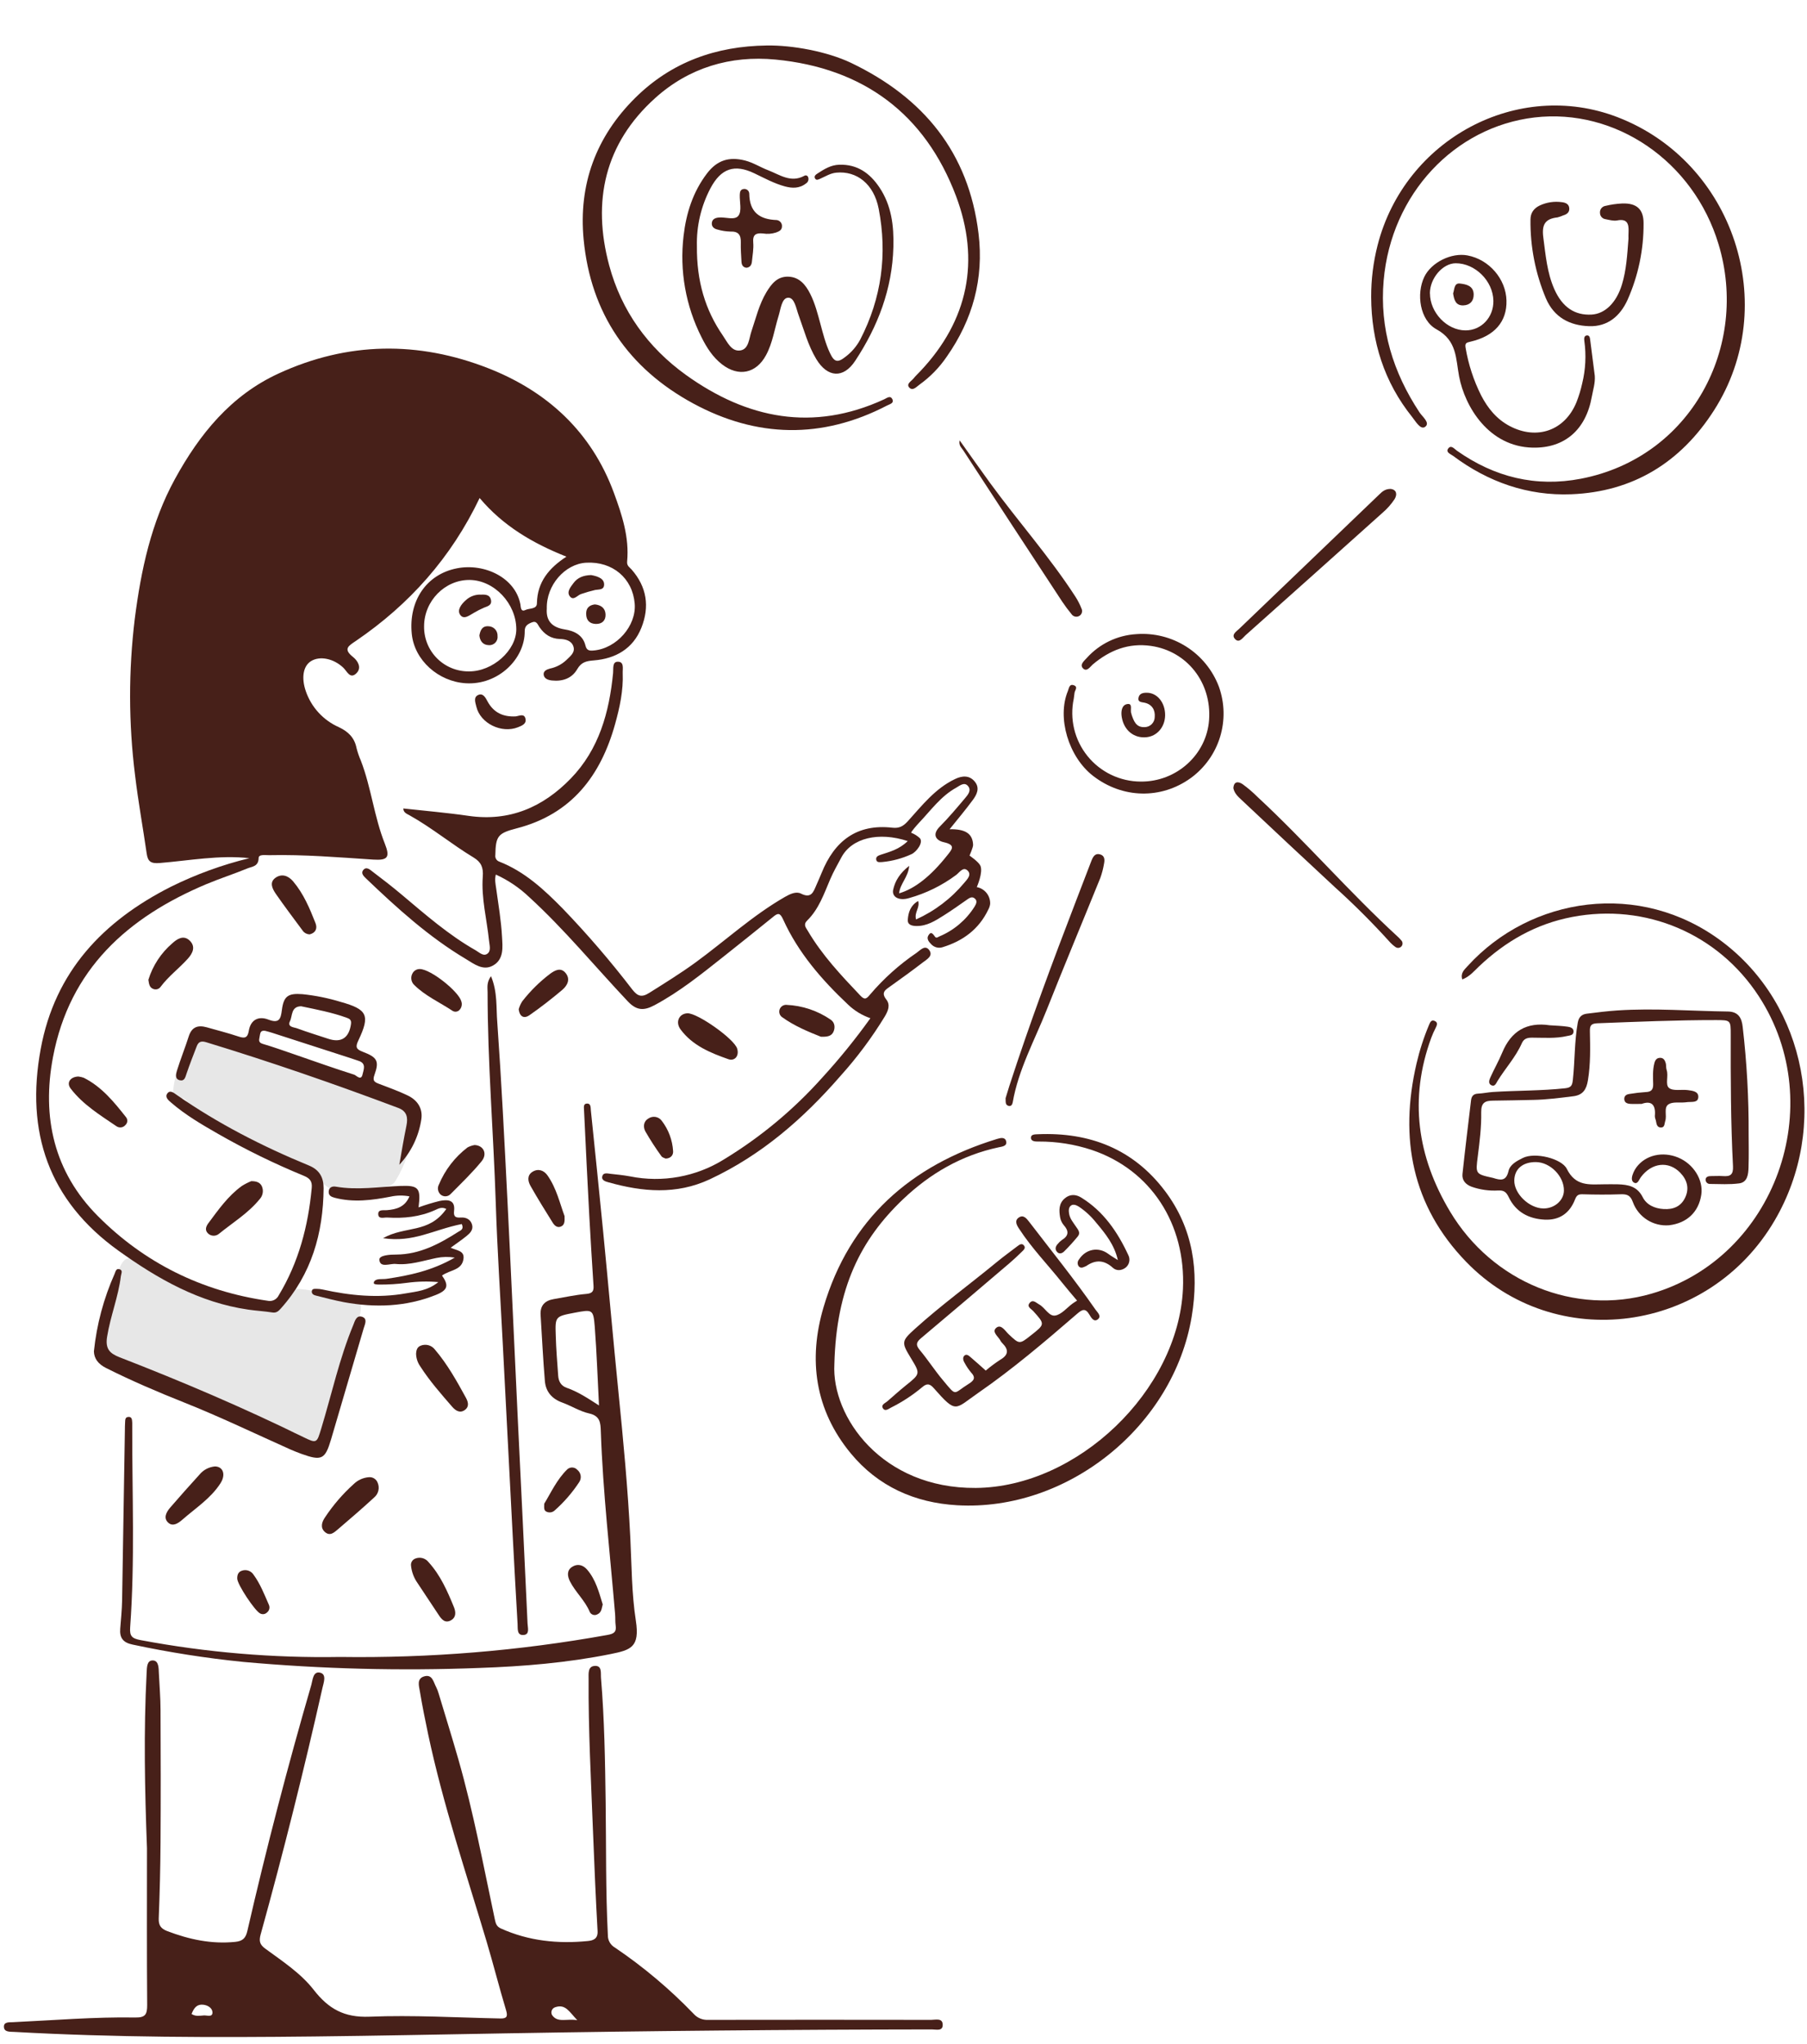 <svg width="229" height="259" viewBox="0 0 229 259" fill="none" xmlns="http://www.w3.org/2000/svg">
<path d="M13.271 168.919C12.813 170.848 13.938 171.945 15.771 172.747C22.736 175.791 29.82 178.541 36.871 181.386C37.485 181.625 38.004 181.754 38.305 182.559C38.686 183.582 39.623 183.392 40.081 182.559C41.482 180.037 42.846 177.493 42.874 174.464C42.895 172.891 43.795 171.527 44.339 170.087C44.883 168.646 45.651 167.371 45.718 165.832C45.749 165.137 45.749 164.732 44.643 164.701C42.769 164.646 40.957 163.795 39.086 163.491C37.623 163.254 36.37 163.214 35.285 164.477C34.582 165.294 33.528 165.174 32.521 165.005C28.656 164.363 25.08 162.855 21.501 161.371C20.887 161.113 20.272 160.818 19.658 160.545C15.726 158.809 15.704 158.803 14.352 162.944C13.747 164.815 13.234 166.71 13.271 168.919Z" fill="#E7E7E7"/>
<path d="M44.597 151.253C46.278 151.253 47.848 150.697 49.433 150.248C49.719 150.135 49.958 149.928 50.112 149.662C51.508 147.407 52.268 144.817 52.312 142.166C52.339 140.98 51.749 140.117 50.665 139.791C42.634 137.395 35.092 133.604 26.945 131.545C24.709 130.98 24.269 131.195 23.415 133.337C22.841 134.774 22.186 136.197 21.999 137.751C21.91 138.498 21.692 139.435 23.071 139.192C23.253 139.158 23.532 139.404 23.686 139.585C25.701 141.785 28.383 142.937 30.982 144.193C34.509 145.917 38.152 147.419 41.12 150.122C42.075 150.998 43.313 151.281 44.597 151.253Z" fill="#E7E7E7"/>
<path d="M60.783 63.117C63.732 66.625 67.48 68.84 71.781 70.548C69.584 71.98 68.094 73.746 68.045 76.447C68.045 77.236 67.09 77.061 66.586 77.307C65.971 77.614 66.002 76.883 65.95 76.597C65.314 73.218 61.412 71.341 57.904 72.026C54.033 72.782 51.76 76.164 52.184 80.342C52.522 83.691 55.563 86.373 59.01 86.591C63.136 86.855 66.531 83.494 66.497 79.989C66.497 79.319 66.862 79.104 67.363 78.892C68.017 78.616 68.119 79.135 68.383 79.507C68.997 80.385 69.811 80.951 70.954 80.981C71.633 80.997 72.377 81.169 72.644 81.863C72.966 82.699 72.239 83.178 71.741 83.682C71.17 84.21 70.466 84.572 69.704 84.729C69.298 84.837 68.835 85.037 68.899 85.519C68.964 86.001 69.443 86.192 69.947 86.241C71.305 86.382 72.472 85.977 73.154 84.806C73.67 83.912 74.297 83.774 75.249 83.697C78.014 83.479 80.229 82.213 81.286 79.547C82.343 76.88 81.977 74.382 80.038 72.174C79.79 71.891 79.424 71.722 79.476 71.169C79.765 68.097 78.825 65.246 77.796 62.453C74.96 54.752 69.372 49.609 61.901 46.678C53.026 43.197 44.067 43.299 35.303 47.336C29.244 50.122 25.278 55.034 22.169 60.709C19.152 66.217 17.868 72.257 17.079 78.431C16.279 85.012 16.291 91.666 17.116 98.243C17.509 101.567 18.114 104.864 18.59 108.179C18.738 109.202 19.125 109.463 20.243 109.374C24.016 109.066 27.773 108.338 31.61 108.759C28.174 109.594 24.841 110.807 21.672 112.375C13.07 116.725 6.965 123.127 5.159 132.937C3.218 143.465 6.142 152.143 15.014 158.506C20 162.082 25.26 165.077 31.462 165.974C32.479 166.122 33.515 166.177 34.535 166.337C35.041 166.413 35.309 166.146 35.585 165.836C39.474 161.498 40.964 156.291 41.011 150.592C41.011 149.293 40.544 148.288 39.167 147.717C33.281 145.296 27.635 142.408 22.397 138.764C22.037 138.519 21.549 138.073 21.186 138.605C20.879 139.075 21.358 139.453 21.705 139.754C23.518 141.317 25.573 142.519 27.635 143.698C31.127 145.697 34.745 147.468 38.467 148.998C39.25 149.32 39.588 149.683 39.505 150.564C39.054 155.394 37.849 159.983 35.318 164.171C35.195 164.427 34.989 164.633 34.733 164.756C34.477 164.88 34.188 164.913 33.911 164.85C25.558 163.639 18.32 160.063 12.406 154.122C6.846 148.543 5.27 141.588 6.717 133.963C8.827 122.823 16.179 116.246 26.157 112.049C27.862 111.334 29.631 110.768 31.343 110.062C31.926 109.819 32.753 109.841 32.777 108.75C32.777 108.228 33.634 108.394 34.123 108.381C38.525 108.283 42.909 108.652 47.296 108.94C49.167 109.063 49.447 108.633 48.768 106.916C47.41 103.512 47.05 99.819 45.732 96.403C45.505 95.885 45.321 95.349 45.182 94.8C44.921 93.491 44.147 92.729 42.949 92.161C41.975 91.731 41.1 91.105 40.379 90.322C39.657 89.538 39.106 88.614 38.759 87.608C38.169 85.9 38.418 84.407 39.41 83.792C40.534 83.089 42.288 83.457 43.514 84.628C43.987 85.079 44.374 86.136 45.192 85.301C45.861 84.612 45.342 83.743 44.746 83.27C43.428 82.225 44.187 81.848 45.136 81.203C51.877 76.6 57.164 70.693 60.783 63.117ZM53.744 79.375C53.744 76.164 56.392 73.47 59.517 73.501C62.641 73.531 65.412 76.493 65.431 79.728C65.446 82.425 62.435 85.113 59.422 85.089C58.671 85.096 57.927 84.953 57.232 84.667C56.538 84.382 55.907 83.961 55.378 83.428C54.849 82.896 54.432 82.263 54.151 81.567C53.871 80.871 53.733 80.125 53.744 79.375ZM69.295 77.129C69.219 74.177 71.587 71.464 74.291 71.313C77.63 71.132 80.171 73.276 80.435 76.505C80.668 79.313 78.137 82.192 75.228 82.441C74.73 82.484 74.352 82.465 74.198 81.826C73.876 80.474 72.77 79.955 71.559 79.768C69.944 79.513 69.182 78.671 69.295 77.129Z" fill="#472019"/>
<path d="M18.627 234.24C18.627 240.87 18.599 247.5 18.651 254.126C18.651 255.303 18.412 255.708 17.143 255.687C11.967 255.601 6.806 256.04 1.638 256.28C1.137 256.301 0.431 256.221 0.502 256.937C0.566 257.552 1.27 257.484 1.78 257.512C14.455 258.218 27.137 258.237 39.821 258.092C47.846 258.003 55.867 257.837 63.888 257.699C81.96 257.386 100.036 257.219 118.114 257.198C118.636 257.198 119.466 257.453 119.469 256.63C119.469 255.708 118.584 255.985 118.022 255.985C108.601 255.97 99.172 255.97 89.737 255.985C89.391 256.004 89.046 255.944 88.726 255.81C88.407 255.676 88.122 255.471 87.894 255.211C84.877 252.077 81.54 249.268 77.937 246.83C77.656 246.672 77.422 246.439 77.263 246.158C77.104 245.877 77.025 245.558 77.034 245.235C76.748 239.647 76.828 234.053 76.754 228.462C76.684 223.184 76.601 217.906 76.164 212.64C76.115 212.026 76.327 211.043 75.332 211.132C74.472 211.209 74.598 212.13 74.594 212.785C74.552 219.206 74.902 225.617 75.147 232.028C75.317 236.268 75.492 240.508 75.731 244.744C75.783 245.73 75.157 245.93 74.502 245.994C70.702 246.372 67.003 245.994 63.474 244.403C62.905 244.148 62.813 243.733 62.699 243.199C61.262 236.44 59.996 229.635 58.091 222.978C57.299 220.213 56.438 217.448 55.606 214.683C55.525 214.385 55.415 214.094 55.277 213.817C54.927 213.175 54.798 212.137 53.741 212.459C52.789 212.748 53.096 213.67 53.207 214.336C53.514 216.18 53.876 217.992 54.263 219.811C56.159 228.72 59.056 237.322 61.652 246.013C62.521 248.922 63.261 251.868 64.137 254.774C64.377 255.573 64.208 255.825 63.424 255.81C57.895 255.699 52.343 255.361 46.82 255.585C43.628 255.711 41.634 254.596 39.754 252.178C38.113 250.071 35.788 248.553 33.61 246.956C32.903 246.434 32.805 245.988 33.032 245.159C35.899 234.802 38.512 224.381 40.869 213.897C41.013 213.258 41.425 212.204 40.583 211.989C39.662 211.759 39.634 212.911 39.456 213.525C36.457 223.847 33.754 234.247 31.346 244.722C31.143 245.604 30.78 246.007 29.809 246.102C26.799 246.409 23.972 245.795 21.18 244.732C20.396 244.424 20.083 244.004 20.117 243.128C20.243 239.921 20.326 236.713 20.344 233.506C20.381 227.912 20.372 222.315 20.344 216.72C20.344 215.184 20.209 213.624 20.135 212.075C20.102 211.405 20.135 210.447 19.361 210.435C18.587 210.422 18.621 211.356 18.581 212.041C18.197 219.427 18.347 226.837 18.627 234.24ZM73.16 256.028C71.771 255.797 70.665 256.406 69.959 255.37C69.909 255.278 69.881 255.176 69.877 255.072C69.873 254.967 69.892 254.863 69.934 254.768C69.976 254.672 70.038 254.587 70.118 254.519C70.197 254.451 70.291 254.402 70.392 254.375C71.679 253.954 72.149 254.974 73.16 256.028ZM24.277 255.244C24.584 254.443 24.977 253.973 25.77 254.068C26.384 254.138 26.943 254.526 26.925 255.078C26.906 255.693 26.206 255.386 25.813 255.426C25.33 255.456 24.811 255.588 24.277 255.244Z" fill="#472019"/>
<path d="M115.035 106.593C113.975 107.637 112.774 107.95 111.609 108.328C111.302 108.43 110.977 108.571 111.041 108.943C111.115 109.364 111.527 109.25 111.803 109.25C113.091 109.13 114.349 108.792 115.523 108.248C116.116 107.984 117.059 106.783 116.571 106.224C116.25 105.927 115.876 105.693 115.468 105.536C115.468 105.407 116.15 104.614 116.466 104.279C117.96 102.709 119.231 100.9 121.185 99.825C121.631 99.573 122.227 99.041 122.7 99.647C123.127 100.19 122.651 100.743 122.294 101.164C121.256 102.393 120.227 103.622 119.096 104.762C118.061 105.803 118.663 106.525 119.597 106.734C121.21 107.093 120.62 107.677 120.012 108.442C117.981 111.004 115.953 112.632 113.944 113.216C114.061 111.987 115.109 111.167 115.222 109.732C114.061 110.639 113.44 111.615 113.192 112.752C112.989 113.674 113.926 114.208 115.219 113.815C117.363 113.214 119.378 112.224 121.164 110.894C121.585 110.586 122.036 109.824 122.583 110.294C123.197 110.832 122.583 111.428 122.199 111.886C120.541 113.875 118.453 115.461 116.092 116.525C115.834 115.625 116.608 115.053 116.359 114.187C115.379 114.749 115.109 115.643 115.044 116.565C115.001 117.225 115.588 117.351 116.147 117.357C117.462 117.376 118.516 116.7 119.563 116.042C120.611 115.385 121.535 114.721 122.509 114.042C122.816 113.827 123.148 113.582 123.489 113.837C123.926 114.159 123.71 114.568 123.489 114.93C122.428 116.6 120.883 117.905 119.059 118.672C118.878 118.752 118.666 118.942 118.506 118.73C118.239 118.377 117.987 117.947 117.634 118.583C117.403 118.998 117.729 119.385 118.018 119.674C118.197 119.864 118.427 120 118.68 120.066C118.933 120.132 119.2 120.125 119.449 120.045C122.036 119.253 124.058 117.769 125.247 115.274C125.372 115.05 125.452 114.804 125.483 114.549C125.501 114.051 125.339 113.563 125.028 113.174C124.717 112.785 124.277 112.519 123.787 112.427C123.787 112.427 124.62 110.553 124.242 109.711C124.021 109.219 122.869 108.433 122.869 108.433C122.869 108.433 123.33 107.382 123.32 107.078C123.268 105.628 122.313 105.053 120.343 105.093C121.354 103.828 122.365 102.636 123.296 101.37C123.79 100.7 124.193 99.889 123.56 99.091C122.866 98.215 121.929 98.301 121.032 98.731C118.522 99.923 116.85 102.083 115.053 104.07C114.467 104.719 113.957 104.992 113.109 104.9C108.571 104.378 105.751 106.583 104.12 110.635C103.908 111.161 103.671 111.677 103.447 112.199C103.078 113.05 102.811 113.91 101.508 113.25C100.894 112.943 100.154 113.281 99.478 113.668C95.373 116.024 91.905 119.237 88.111 122.002C86.228 123.369 84.252 124.589 82.274 125.836C81.297 126.451 80.799 126.251 80.124 125.4C77.383 121.824 74.445 118.404 71.322 115.158C68.963 112.755 66.499 110.463 63.285 109.201C63.114 109.145 62.968 109.029 62.874 108.874C62.781 108.72 62.746 108.537 62.775 108.359C62.818 105.947 63.11 105.594 65.479 104.98C72.431 103.189 76.139 98.313 77.964 91.718C78.541 89.635 79.005 87.506 78.916 85.312C78.892 84.744 79.14 83.831 78.256 83.865C77.583 83.89 77.749 84.747 77.697 85.291C77.211 90.27 75.918 94.965 72.339 98.66C68.821 102.292 64.576 104.15 59.381 103.398C56.643 102.998 53.879 102.768 51.114 102.461C51.114 102.98 51.547 103.13 51.888 103.321C54.736 104.906 57.249 107.007 60.026 108.682C60.969 109.256 61.27 109.932 61.184 111.081C60.975 113.827 61.7 116.515 61.977 119.237C62.035 119.803 62.253 120.488 61.786 120.853C61.27 121.262 60.739 120.697 60.284 120.439C56.843 118.488 53.888 115.886 50.877 113.357C49.691 112.362 48.465 111.407 47.227 110.476C46.892 110.221 46.429 109.76 46.02 110.282C45.713 110.682 46.094 111.05 46.398 111.342C50.33 115.099 54.352 118.755 59.052 121.548C60.072 122.162 61.224 123.084 62.49 122.359C63.891 121.569 63.691 120.008 63.62 118.718C63.51 116.663 63.159 114.617 62.877 112.574C62.8 112.018 62.668 111.48 62.837 110.838C64.397 111.546 65.828 112.512 67.067 113.695C71.546 117.793 75.395 122.494 79.558 126.905C80.722 128.134 81.65 128.076 82.938 127.397C86.105 125.707 88.879 123.462 91.671 121.253C93.776 119.578 95.88 117.904 97.966 116.208C98.581 115.698 98.845 115.643 99.25 116.534C101.161 120.746 104.141 124.18 107.477 127.32C108.284 128.092 109.248 128.68 110.304 129.044C108.429 131.666 106.397 134.173 104.221 136.552C100.598 140.612 96.393 144.113 91.742 146.939C88.198 149.144 83.945 149.913 79.853 149.089C79.045 148.942 78.222 148.852 77.395 148.766C77.005 148.727 76.474 148.551 76.329 149.074C76.185 149.596 76.772 149.746 77.116 149.842C81.417 151.046 85.684 151.445 89.945 149.461C96.51 146.389 101.797 141.78 106.494 136.38C108.608 134.035 110.498 131.499 112.141 128.804C112.556 128.094 112.863 127.354 112.307 126.653C111.616 125.763 112.23 125.425 112.835 124.998C114.224 124.005 115.6 123.016 116.958 121.968C117.443 121.591 118.31 121.151 117.751 120.399C117.228 119.698 116.608 120.442 116.162 120.752C113.975 122.236 111.997 124.008 110.282 126.021C109.812 126.586 109.597 126.776 109.029 126.174C106.602 123.618 104.193 121.059 102.39 117.999C102.132 117.557 101.754 117.191 102.301 116.654C103.779 115.201 104.424 113.274 105.213 111.431C105.613 110.488 106.135 109.588 106.617 108.682C107.941 106.175 111.382 105.391 115.035 106.593Z" fill="#472019"/>
<path d="M97.159 5.766C90.762 5.847 85.098 7.853 80.512 12.393C75.531 17.323 73.297 23.367 73.965 30.354C74.861 39.736 79.662 46.692 87.84 51.127C95.884 55.488 104.171 55.68 112.41 51.397C112.762 51.213 113.374 51.101 113.058 50.537C112.805 50.1 112.385 50.451 112.046 50.608C103.033 54.759 94.69 53.09 86.922 47.512C82.116 44.051 78.749 39.394 77.203 33.637C75.013 25.486 76.636 18.194 83.021 12.436C87.294 8.581 92.568 7 98.28 7.549C109.41 8.622 117.229 14.44 121.158 24.854C124.229 32.999 122.731 40.583 116.632 47.044C116.339 47.352 116.025 47.646 115.76 47.977C115.494 48.309 114.824 48.648 115.221 49.103C115.666 49.609 116.147 49.014 116.529 48.746C117.883 47.773 119.056 46.568 119.992 45.187C123.265 40.51 124.699 35.322 124.011 29.62C122.769 19.307 117.004 12.345 107.839 7.961C104.842 6.535 100.415 5.707 97.159 5.766Z" fill="#472019"/>
<path d="M185.314 124.126C186.233 123.781 186.801 123.081 187.431 122.482C190.791 119.296 194.656 117.086 199.245 116.21C208.557 114.436 217.719 118.32 222.891 126.258C231.911 140.101 224.937 159.42 209.287 163.953C199.605 166.757 189.152 162.538 183.763 153.543C179.603 146.594 178.546 139.25 181.385 131.518C181.549 131.084 181.738 130.66 181.951 130.247C182.115 129.915 182.246 129.575 181.818 129.389C181.39 129.203 181.244 129.545 181.106 129.875C180.435 131.471 179.901 133.123 179.51 134.81C177.323 144.236 178.939 152.813 185.782 159.893C197.108 171.622 216.528 168.967 224.892 154.691C231.866 142.789 228.964 127.385 218.209 119.311C207.817 111.509 193.992 113.636 185.993 122.432C185.603 122.875 185.052 123.298 185.314 124.126Z" fill="#472019"/>
<path d="M105.739 172.887C105.985 163.177 109.111 157.07 114.422 152.005C117.868 148.719 121.87 146.401 126.579 145.399C126.97 145.315 127.659 145.268 127.509 144.643C127.371 144.07 126.795 144.21 126.347 144.345C115.392 147.708 107.664 154.501 104.37 165.66C102.401 172.306 103.273 178.683 107.816 184.189C111.282 188.388 115.939 190.458 121.292 190.766C135.321 191.578 148.731 180.721 151.025 166.842C151.977 161.085 151.202 155.663 147.628 150.929C143.623 145.625 138.103 143.469 131.548 143.747C131.177 143.762 130.647 143.747 130.652 144.181C130.652 144.7 131.265 144.673 131.637 144.673C133.916 144.661 136.182 145.019 138.346 145.734C145.816 148.237 150.298 155.087 149.915 163.371C149.294 176.247 136.557 188.472 123.66 188.573C111.754 188.666 105.37 179.552 105.739 172.887Z" fill="#472019"/>
<path d="M173.767 37.636C173.796 43.293 175.408 48.425 178.976 52.868C179.414 53.416 180.033 54.53 180.615 54.087C181.272 53.59 180.269 52.828 179.891 52.259C176.535 47.179 174.819 41.636 175.351 35.534C176.309 24.571 184.342 16.084 194.459 14.887C204.7 13.685 214.609 20.407 217.785 30.935C221.713 43.905 214.303 57.988 200.34 60.672C194.633 61.769 189.394 60.475 184.645 57.127C184.292 56.878 183.879 56.316 183.508 56.878C183.21 57.336 183.852 57.552 184.157 57.781C188.595 61.095 193.623 62.858 199.123 62.64C206.959 62.331 212.992 58.602 217.208 52.017C225.726 38.726 219.728 20.524 204.989 14.85C192.337 9.979 178.045 17.604 174.585 31.064C174.036 33.212 173.761 35.42 173.767 37.636Z" fill="#472019"/>
<path d="M43.101 209.993C34.637 210.14 26.18 209.428 17.861 207.867C16.721 207.658 16.411 207.363 16.494 206.239C17.108 197.809 16.742 189.367 16.758 180.931C16.758 180.722 16.758 180.513 16.758 180.317C16.727 179.966 16.758 179.515 16.226 179.576C15.821 179.622 15.876 180.022 15.851 180.32C15.827 180.618 15.833 180.934 15.827 181.241C15.714 188.438 15.597 195.634 15.474 202.829C15.452 204.018 15.332 205.207 15.237 206.393C15.142 207.579 15.59 208.175 16.81 208.426C21.443 209.415 26.127 210.148 30.84 210.623C40.79 211.52 50.787 211.775 60.769 211.385C66.338 211.194 71.908 210.731 77.389 209.625C79.939 209.108 81.103 208.771 80.581 205.397C80.046 201.941 80.052 198.399 79.88 194.891C79.573 188.697 78.989 182.529 78.369 176.36C77.693 169.635 77.103 162.898 76.446 156.17C75.948 151.03 75.407 145.894 74.882 140.757C74.842 140.37 74.913 139.796 74.326 139.866C73.871 139.922 74.019 140.462 74.019 140.788C74.224 145.23 74.445 149.671 74.682 154.112C74.842 157.055 75.026 159.995 75.214 162.935C75.26 163.617 75.091 163.918 74.292 163.985C72.913 164.102 71.546 164.412 70.175 164.64C69.036 164.833 68.434 165.463 68.51 166.661C68.686 169.448 68.818 172.237 69.051 175.02C69.162 176.363 69.933 177.272 71.242 177.748C72.403 178.172 73.484 178.867 74.67 179.134C76.046 179.441 76.108 180.314 76.141 181.389C76.406 189.149 77.306 196.86 77.954 204.589C77.994 205.053 77.954 205.511 78.019 205.984C78.154 206.863 77.767 207.069 76.931 207.213C65.769 209.222 54.441 210.153 43.101 209.993ZM75.911 178.12C74.483 177.199 73.241 176.378 71.813 175.881C71.082 175.626 70.787 175.051 70.738 174.345C70.618 172.643 70.474 170.944 70.43 169.242C70.344 166.836 70.375 166.833 72.827 166.366C75.091 165.936 75.192 165.927 75.374 168.151C75.625 171.46 75.736 174.793 75.911 178.12Z" fill="#472019"/>
<path d="M221.604 143.775C221.628 139.216 221.375 134.66 220.849 130.131C220.731 129.034 220.315 128.208 218.971 128.193C214.31 128.135 209.659 127.748 204.983 128.057C203.676 128.143 202.373 128.309 201.074 128.472C200.437 128.558 200.067 128.903 199.946 129.625C199.519 132.011 199.592 134.432 199.33 136.831C199.252 137.541 199.136 137.838 198.341 137.921C195.303 138.25 192.247 138.198 189.204 138.391C188.575 138.432 187.946 138.573 187.319 138.6C186.733 138.625 186.486 138.917 186.423 139.456C186.058 142.564 185.668 145.67 185.339 148.784C185.258 149.566 185.719 150.112 186.506 150.404C187.588 150.783 188.735 150.943 189.879 150.875C190.596 150.845 190.886 151.071 191.193 151.711C192.099 153.611 193.74 154.479 195.789 154.572C197.606 154.65 198.912 153.782 199.599 152.018C199.805 151.487 200.014 151.338 200.573 151.356C202.176 151.406 203.785 151.414 205.39 151.356C206.206 151.328 206.631 151.489 206.938 152.363C207.278 153.286 207.911 154.072 208.741 154.599C209.571 155.127 210.552 155.367 211.532 155.282C213.797 155.01 215.274 153.601 215.604 151.409C215.886 149.534 214.612 147.497 212.659 146.695C210.706 145.892 208.549 146.372 207.389 147.93C207.237 148.134 207.11 148.354 207.009 148.587C206.823 149.023 206.641 149.619 207.057 149.868C207.532 150.153 207.698 149.523 207.932 149.204C209.309 147.341 211.456 147.09 212.939 148.627C213.814 149.536 214.109 150.608 213.563 151.769C213.017 152.929 212.032 153.301 210.829 153.228C209.704 153.16 208.677 152.712 208.177 151.718C207.477 150.336 206.322 150.133 205.018 150.092C204.424 150.072 203.827 150.092 203.233 150.092C201.406 150.11 199.667 150.372 198.56 148.132C197.918 146.835 194.533 145.975 192.977 146.757C192.187 147.153 191.359 147.593 191.168 148.424C190.871 149.717 190.161 149.586 189.247 149.292C189.207 149.279 189.167 149.272 189.124 149.262C186.962 148.786 186.997 148.758 187.279 146.538C187.513 144.696 187.747 142.831 187.712 140.981C187.689 139.723 188.215 139.499 189.222 139.489C190.918 139.474 192.612 139.428 194.306 139.396C196 139.363 197.676 139.144 199.36 138.935C200.646 138.784 201.051 138.021 201.235 136.922C201.58 134.86 201.527 132.781 201.487 130.707C201.469 129.952 201.65 129.713 202.451 129.683C207.449 129.494 212.448 129.275 217.451 129.28C219.334 129.28 219.336 129.3 219.334 131.13C219.321 136.685 219.334 142.242 219.621 147.792C219.676 148.892 219.271 149.121 218.345 149.05C217.841 149.015 217.338 149.05 216.82 149.05C216.507 149.05 216.18 149.128 216.148 149.481C216.144 149.556 216.156 149.632 216.184 149.702C216.211 149.773 216.253 149.837 216.306 149.89C216.36 149.943 216.424 149.985 216.495 150.012C216.565 150.039 216.641 150.051 216.716 150.047C217.945 150.06 219.185 150.135 220.396 149.977C221.453 149.841 221.561 148.836 221.589 147.991C221.642 146.36 221.604 144.704 221.604 143.775ZM191.905 149.596C191.928 148.149 192.977 147.261 194.648 147.276C196.473 147.294 198.227 149.086 198.195 150.9C198.172 152.144 196.994 153.165 195.597 153.153C193.8 153.133 191.877 151.293 191.905 149.596Z" fill="#472019"/>
<path d="M88.318 31.2C88.255 28.648 88.846 26.123 90.033 23.864C91.371 21.347 93.068 20.747 95.615 21.974C96.88 22.581 98.112 23.254 99.466 23.623C100.389 23.876 101.325 23.899 102.144 23.249C102.273 23.17 102.37 23.05 102.42 22.908C102.47 22.766 102.47 22.612 102.42 22.47C102.406 22.419 102.38 22.372 102.345 22.333C102.309 22.294 102.264 22.265 102.214 22.247C102.165 22.23 102.111 22.224 102.059 22.232C102.007 22.239 101.957 22.259 101.914 22.29C100.209 23.208 98.805 22.136 97.343 21.574C96.357 21.197 95.461 20.61 94.416 20.342C92.375 19.824 90.862 20.315 89.587 21.994C87.817 24.326 86.959 27.018 86.63 29.884C86.105 34.303 86.897 38.778 88.907 42.747C89.557 44.055 90.336 45.277 91.51 46.182C93.597 47.796 95.828 47.331 97.075 45.019C97.918 43.466 98.15 41.71 98.666 40.048C98.934 39.188 99.063 37.756 99.883 37.731C100.703 37.706 100.895 39.107 101.216 39.967C101.899 41.842 102.408 43.787 103.45 45.515C104.859 47.849 106.875 48.014 108.377 45.732C111.251 41.374 113.077 36.626 113.217 31.313C113.29 28.619 112.984 26.042 111.446 23.747C110.237 21.951 108.663 20.81 106.369 20.876C105.271 20.909 104.436 21.448 103.586 21.999C103.381 22.131 103.128 22.326 103.293 22.619C103.457 22.913 103.748 22.733 103.963 22.642C104.621 22.356 105.228 21.956 105.972 21.883C108.552 21.63 110.74 23.289 111.355 26.456C112.47 32.211 111.729 37.784 109.017 43.036C108.568 43.872 107.946 44.604 107.194 45.183C106.154 46.016 105.729 45.917 105.17 44.723C104.611 43.529 104.317 42.327 103.983 41.098C103.627 39.785 103.295 38.462 102.678 37.24C102.096 36.089 101.31 35.113 99.908 35.065C98.507 35.017 97.768 35.975 97.126 37.033C96.197 38.584 95.79 40.337 95.218 42.029C94.92 42.914 94.897 44.247 93.822 44.414C92.691 44.586 92.18 43.357 91.614 42.537C89.365 39.279 88.282 35.634 88.318 31.2Z" fill="#472019"/>
<path d="M136.495 164.83C136.295 164.96 136.118 165.076 135.953 165.184C135.215 165.723 134.543 166.58 133.738 166.723C132.933 166.865 132.443 165.723 131.688 165.315C131.304 165.106 130.903 164.635 130.494 165.12C130.086 165.605 130.659 165.859 130.913 166.129C132.446 167.823 132.451 167.818 130.666 169.221C129.19 170.392 129.19 170.378 127.826 169.093C127.376 168.669 126.866 167.756 126.248 168.286C125.631 168.815 126.551 169.398 126.81 169.949C126.87 170.059 126.948 170.158 127.041 170.242C127.851 171.059 127.814 171.719 126.76 172.329C126.12 172.746 125.506 173.203 124.924 173.698C124.25 173.1 123.639 172.541 123.007 172.007C122.795 171.827 122.515 171.562 122.244 171.781C121.973 172 122.04 172.386 122.224 172.686C122.454 173.124 122.729 173.536 123.044 173.917C123.694 174.599 123.445 174.958 122.743 175.394C120.733 176.642 121.294 177.065 119.495 174.916C118.458 173.686 117.582 172.31 116.541 171.069C115.977 170.392 116.189 170.04 116.758 169.563C120.502 166.412 124.233 163.248 127.952 160.07C128.486 159.612 129 159.129 129.502 158.635C129.724 158.416 130.061 158.142 129.726 157.803C129.48 157.542 129.187 157.744 128.953 157.923C128.065 158.6 127.159 159.257 126.298 159.966C122.874 162.787 119.283 165.403 115.987 168.377C114.22 169.972 114.222 170.119 115.433 172.113C116.644 174.107 116.642 174.102 114.803 175.576C113.996 176.226 113.228 176.92 112.445 177.599C112.157 177.845 111.574 178.04 111.926 178.53C112.187 178.889 112.605 178.557 112.928 178.387C114.337 177.684 115.658 176.818 116.866 175.807C117.484 175.273 117.85 175.364 118.36 175.953C121.235 179.216 120.979 178.603 123.927 176.558C128.338 173.511 132.411 170.04 136.46 166.54C137.11 165.977 137.531 165.711 138.063 166.617C138.272 166.974 138.619 167.582 139.096 167.227C139.663 166.809 139.082 166.336 138.821 165.96C136.172 162.147 133.253 158.536 130.43 154.854C130.095 154.416 129.692 153.904 129.106 154.308C128.52 154.711 128.86 155.292 129.16 155.74C130.748 158.184 132.778 160.274 134.587 162.541C135.195 163.309 135.843 164.05 136.495 164.83Z" fill="#472019"/>
<path d="M202.106 47.626C201.912 46.133 201.721 44.641 201.532 43.148C201.494 42.855 201.477 42.479 201.104 42.511C200.731 42.544 200.743 42.939 200.783 43.221C201.032 45.008 200.941 46.826 200.514 48.579C200.336 49.391 200.094 50.188 199.79 50.962C198.33 54.562 194.788 55.815 191.333 54.002C189.668 53.126 188.546 51.738 187.706 50.116C186.752 48.214 186.088 46.18 185.735 44.081C185.623 43.474 185.855 43.417 186.34 43.305C189.395 42.603 190.982 40.77 190.915 38.093C190.847 35.357 188.72 32.889 185.977 32.372C183.944 31.984 181.392 33.25 180.504 35.081C179.464 37.238 179.922 40.576 182.054 41.74C184.668 43.168 184.484 45.472 184.912 47.711C185.646 51.552 188.671 56.616 194.246 56.733C198.258 56.818 200.985 54.494 201.731 50.266C201.89 49.39 202.176 48.532 202.106 47.626ZM181.21 37.178C181.21 35.27 182.827 33.372 184.484 33.364C186.944 33.364 189.211 35.603 189.255 38.116C189.298 40.213 187.713 41.89 185.71 41.87C183.367 41.862 181.23 39.623 181.218 37.188L181.21 37.178Z" fill="#472019"/>
<path d="M50.606 147.612C52.108 146.014 53.084 143.992 53.398 141.821C53.592 140.441 52.876 139.406 51.65 138.826C50.495 138.273 49.279 137.836 48.081 137.379C47.491 137.154 47.159 137.016 47.466 136.193C48.081 134.469 47.801 133.993 45.982 133.302C45.122 132.973 45.021 132.687 45.414 131.864C46.931 128.669 46.569 127.923 43.165 126.973C41.59 126.492 39.971 126.165 38.333 125.996C36.508 125.855 35.952 126.239 35.724 127.996C35.583 129.084 35.417 129.754 34.032 129.225C32.772 128.731 31.762 129.225 31.528 130.651C31.374 131.6 30.953 131.606 30.189 131.351C28.877 130.912 27.531 130.574 26.195 130.193C25.08 129.886 24.302 130.144 23.918 131.345C23.451 132.81 22.871 134.242 22.416 135.714C22.299 136.094 22.134 136.74 22.76 136.899C23.387 137.059 23.479 136.54 23.639 136.067C24.035 134.902 24.487 133.754 24.929 132.605C25.147 132.036 25.473 131.886 26.127 132.085C34.336 134.586 42.437 137.391 50.468 140.411C51.567 140.826 51.721 141.615 51.509 142.656C51.174 144.291 50.892 145.953 50.606 147.612ZM33.599 130.641C33.906 130.724 34.191 130.795 34.483 130.89L44.314 134.067C44.707 134.193 45.094 134.328 45.485 134.46C46.462 134.792 46.065 135.603 45.945 136.162C45.764 137.028 45.144 136.279 44.889 136.199C42.345 135.397 39.829 134.494 37.304 133.624C35.992 133.176 34.686 132.703 33.356 132.313C32.772 132.15 32.797 131.883 32.895 131.425C32.993 130.967 32.95 130.552 33.599 130.641ZM38.158 127.529C40.102 127.938 42.068 128.304 43.958 128.992C44.305 129.118 44.548 129.256 44.483 129.763C44.246 131.526 43.254 132.202 41.605 131.652C40.29 131.213 38.962 130.814 37.663 130.331C37.261 130.181 36.385 130.178 36.741 129.434C37.085 128.764 36.846 127.557 38.158 127.529Z" fill="#472019"/>
<path d="M11.9 171.267C11.928 172.189 12.45 172.874 13.436 173.371C16.665 174.993 19.98 176.41 23.331 177.743C27.884 179.556 32.296 181.681 36.766 183.681C37.235 183.886 37.713 184.078 38.2 184.256C40.769 185.178 41.202 184.962 41.957 182.413C43.34 177.731 44.716 173.046 46.086 168.358C46.246 167.817 46.609 167.129 45.89 166.883C45.171 166.637 44.968 167.427 44.778 167.906C43.017 172.146 42.05 176.631 40.722 181.009C40.142 182.913 40.148 182.966 38.412 182.115C30.818 178.391 23.052 175.076 15.162 172.017C13.934 171.534 13.319 170.978 13.574 169.408C13.992 166.803 14.997 164.352 15.319 161.728C15.362 161.378 15.626 160.975 15.101 160.843C14.711 160.748 14.643 161.151 14.527 161.433C13.137 164.552 12.25 167.871 11.9 171.267Z" fill="#472019"/>
<path d="M62.223 123.712C61.645 124.523 61.789 125.153 61.792 125.743C61.792 134.652 62.536 143.515 62.825 152.405C63.021 158.448 63.418 164.485 63.728 170.531C64.138 178.58 64.554 186.631 64.978 194.684C65.173 198.397 65.378 202.111 65.593 205.826C65.626 206.441 65.491 207.292 66.382 207.206C67.15 207.132 66.88 206.284 66.858 205.774C66.461 197.203 66.052 188.632 65.63 180.06C65.184 170.715 64.772 161.367 64.302 152.018C63.925 144.535 63.55 137.048 63.021 129.573C62.865 127.703 63.071 125.743 62.223 123.712Z" fill="#472019"/>
<path d="M206.376 30.246C206.219 32.301 206.109 34.227 205.545 36.072C204.848 38.353 203.418 39.769 201.709 39.868C199.574 39.99 197.995 38.938 196.982 36.654C196.057 34.565 195.878 32.328 195.582 30.09C195.365 28.433 195.831 27.726 197.39 27.55C197.632 27.486 197.868 27.403 198.097 27.301C198.594 27.157 198.943 26.881 198.865 26.326C198.796 25.828 198.368 25.674 197.94 25.624C196.98 25.489 196.002 25.635 195.124 26.045C194.378 26.408 193.96 26.977 193.957 27.826C193.916 31.257 194.583 34.659 195.915 37.821C196.945 40.217 198.915 41.254 201.388 41.339C203.751 41.418 205.338 40.035 206.256 38.005C207.617 34.948 208.31 31.635 208.289 28.288C208.289 26.495 207.393 25.724 205.58 25.788C204.869 25.822 204.164 25.922 203.473 26.089C203.26 26.119 203.068 26.23 202.936 26.399C202.804 26.568 202.743 26.782 202.766 26.995C202.77 27.186 202.841 27.37 202.968 27.513C203.095 27.656 203.268 27.749 203.458 27.776C203.955 27.873 204.473 28.025 204.938 27.938C206.214 27.689 206.43 28.353 206.386 29.376C206.361 29.716 206.376 30.052 206.376 30.246Z" fill="#472019"/>
<path d="M56.017 161.656C57.034 160.913 58.579 161.017 58.742 159.487C58.849 158.498 57.897 158.489 57.111 158.129C57.829 157.604 58.493 157.159 59.111 156.658C59.556 156.301 60.001 155.868 59.829 155.223C59.657 154.578 59.111 154.255 58.407 154.302C57.814 154.338 57.445 154.262 57.544 153.463C57.722 151.994 56.671 152.013 55.7 152.206C54.801 152.429 53.914 152.7 53.043 153.017C53.35 150.578 53.071 150.206 50.745 150.299C48.011 150.409 45.286 150.864 42.543 150.388C42.112 150.314 41.689 150.468 41.655 151.002C41.621 151.537 42.011 151.69 42.435 151.804C44.804 152.418 47.157 152.111 49.501 151.656C50.286 151.484 51.098 151.471 51.888 151.62C51.329 152.968 50.251 153.272 49.025 153.371C48.598 153.408 47.9 153.236 47.934 153.893C47.968 154.55 48.662 154.274 49.077 154.302C51.16 154.434 53.197 154.231 55.132 153.361C55.547 153.174 55.971 152.916 56.561 153.217C54.327 156.384 51.403 155.309 48.536 156.922C52.432 157.5 54.889 155.853 58.521 155.128C58.828 155.813 58.355 155.936 58.097 156.102C55.688 157.638 53.209 158.974 50.226 158.996C49.443 158.996 48.042 159.066 48.075 159.656C48.165 160.735 49.406 160.111 50.14 160.185C51.916 160.363 53.608 159.776 55.323 159.426C56.084 159.272 56.866 159.258 57.633 159.383C54.714 161.057 51.876 161.644 48.988 162.071C48.681 162.114 48.373 162.092 48.066 162.114C47.759 162.135 47.357 162.274 47.369 162.605C47.369 162.759 47.676 162.79 47.962 162.799C49.186 162.813 50.41 162.737 51.624 162.572C52.926 162.396 54.244 162.367 55.553 162.486C54.161 163.595 52.77 163.675 51.47 163.908C47.91 164.55 44.377 164.197 40.868 163.423C40.617 163.367 40.361 163.34 40.103 163.34C39.861 163.34 39.535 163.309 39.514 163.665C39.495 163.973 39.738 164.12 39.996 164.184C41.194 164.492 42.386 164.799 43.599 165.032C47.529 165.748 51.418 165.625 55.172 164.138C56.77 163.521 56.905 162.916 56.017 161.656Z" fill="#472019"/>
<path d="M144.557 99.052C143.263 99.048 141.988 98.755 140.822 98.196C139.656 97.636 138.63 96.824 137.818 95.818C137.005 94.811 136.428 93.637 136.127 92.379C135.826 91.122 135.809 89.813 136.077 88.548C136.127 88.296 136.133 88.032 136.179 87.78C136.237 87.473 136.627 87.055 136.114 86.859C135.5 86.613 135.466 87.255 135.334 87.571C133.927 90.951 135.414 95.918 138.514 98.324C142.24 101.211 147.131 101.325 150.897 98.612C152.664 97.328 153.968 95.505 154.612 93.418C155.257 91.331 155.208 89.091 154.473 87.034C153.683 84.939 152.235 83.157 150.346 81.955C148.457 80.753 146.23 80.196 143.997 80.367C141.595 80.51 139.344 81.593 137.733 83.381C137.426 83.725 136.793 84.217 137.233 84.687C137.721 85.212 138.154 84.499 138.48 84.213C140.63 82.404 143.02 81.449 145.884 81.863C150.43 82.527 153.564 86.499 153.226 91.239C152.913 95.648 149.088 99.098 144.557 99.052Z" fill="#472019"/>
<path d="M141.663 159.695C141.252 159.43 140.824 159.186 140.433 158.895C139.185 157.98 137.588 158.295 136.741 159.617C136.646 159.727 136.588 159.864 136.575 160.008C136.561 160.153 136.592 160.298 136.665 160.424C136.849 160.717 137.145 160.695 137.435 160.547C137.513 160.519 137.588 160.485 137.661 160.446C138.845 159.624 139.933 159.673 141.033 160.673C141.481 161.079 142.121 161.056 142.648 160.653C142.881 160.468 143.043 160.208 143.105 159.916C143.167 159.625 143.125 159.322 142.988 159.058C141.627 156.126 139.842 153.508 137.021 151.772C136.352 151.359 135.609 151.305 134.939 151.871C134.164 152.53 134.201 153.404 134.348 154.278C134.412 154.641 134.569 154.981 134.806 155.263C135.471 156.001 135.463 156.609 134.577 157.15C134.373 157.294 134.191 157.467 134.036 157.662C133.763 157.97 133.659 158.327 133.96 158.662C134.26 158.996 134.636 158.817 134.851 158.605C135.468 157.996 136.052 157.353 136.601 156.68C136.975 156.22 136.601 155.816 136.354 155.45C136.012 154.935 135.599 154.465 135.488 153.828C135.422 153.436 135.417 153.033 135.71 152.799C136.002 152.565 136.399 152.72 136.738 152.934C137.565 153.492 138.301 154.175 138.919 154.957C140.088 156.343 141.228 157.751 141.663 159.695Z" fill="#472019"/>
<path d="M127.438 139.174C127.463 139.617 127.361 140.047 127.838 140.16C128.145 140.231 128.292 139.979 128.341 139.706C129.066 135.543 131.106 131.86 132.642 127.995C134.863 122.394 137.186 116.837 139.447 111.255C139.655 110.674 139.81 110.076 139.911 109.467C140.003 109.003 140.025 108.481 139.459 108.293C138.811 108.078 138.538 108.539 138.329 109.055C137.662 110.788 137.002 112.518 136.335 114.247C133.358 121.983 130.473 129.752 127.911 137.635C127.739 138.173 127.58 138.716 127.438 139.174Z" fill="#472019"/>
<path d="M176.225 61.962C175.5 61.962 175.134 62.34 174.762 62.696C168.858 68.351 162.956 74.011 157.058 79.676C156.686 80.032 155.946 80.465 156.573 81.043C157.067 81.501 157.494 80.828 157.844 80.511C163.638 75.35 169.423 70.178 175.199 64.994C175.789 64.49 176.307 63.906 176.735 63.258C177.103 62.659 176.99 62.045 176.225 61.962Z" fill="#472019"/>
<path d="M94.603 33.936C95.069 33.88 95.251 33.567 95.291 33.152C95.365 32.35 95.526 31.535 95.458 30.744C95.37 29.732 95.794 29.502 96.692 29.59C97.243 29.682 97.808 29.641 98.339 29.471C98.704 29.33 99.081 29.191 99.098 28.712C99.117 28.516 99.058 28.32 98.934 28.166C98.81 28.012 98.632 27.912 98.435 27.888C96.247 27.817 94.983 26.876 94.955 24.551C94.953 24.464 94.933 24.379 94.896 24.3C94.859 24.222 94.806 24.152 94.74 24.095C94.674 24.039 94.597 23.997 94.513 23.972C94.43 23.947 94.343 23.94 94.257 23.952C93.804 24.002 93.766 24.351 93.751 24.71C93.725 25.598 94.024 26.716 93.596 27.316C93.123 27.974 91.937 27.473 91.067 27.569C90.639 27.612 90.285 27.779 90.219 28.196C90.138 28.702 90.472 28.993 90.933 29.094C91.462 29.248 92.008 29.333 92.559 29.347C93.584 29.307 93.91 29.782 93.882 30.731C93.859 31.535 93.923 32.342 93.966 33.149C93.983 33.536 94.122 33.88 94.603 33.936Z" fill="#472019"/>
<path d="M156.304 99.885C156.436 100.561 156.918 100.978 157.363 101.399C161.277 105.086 165.202 108.756 169.139 112.41C171.559 114.589 173.867 116.89 176.054 119.304C176.291 119.575 176.559 119.817 176.853 120.025C176.969 120.108 177.112 120.144 177.253 120.126C177.395 120.107 177.524 120.036 177.614 119.925C177.705 119.815 177.75 119.675 177.741 119.533C177.732 119.39 177.669 119.257 177.566 119.159C177.433 118.999 177.29 118.849 177.136 118.711C170.967 113.046 165.492 106.683 159.354 100.988C158.77 100.404 158.141 99.867 157.474 99.381C156.949 99.028 156.362 98.982 156.304 99.885Z" fill="#472019"/>
<path d="M208.045 139.903C209.273 139.46 209.85 139.988 209.721 141.413C209.699 141.652 209.84 141.904 209.877 142.153C209.93 142.51 210.034 142.865 210.436 142.893C210.99 142.933 210.914 142.43 211.028 142.09C211.279 141.378 210.814 140.383 211.44 139.961C211.961 139.611 212.827 139.774 213.54 139.709C213.665 139.696 213.791 139.679 213.917 139.669C214.448 139.626 215.198 139.764 215.226 139.032C215.254 138.299 214.471 138.234 213.904 138.156C213.094 138.045 212.042 138.307 211.518 137.884C210.995 137.461 211.483 136.374 211.209 135.584C211.116 135.312 211.179 134.987 211.091 134.713C210.99 134.396 210.839 134.071 210.409 134.063C209.938 134.063 209.754 134.353 209.653 134.761C209.427 135.634 209.485 136.522 209.505 137.411C209.52 138.121 209.233 138.387 208.533 138.405C207.859 138.449 207.187 138.527 206.52 138.639C206.153 138.687 205.848 138.843 205.843 139.253C205.843 139.757 206.218 139.875 206.618 139.9C207.018 139.925 207.461 139.903 208.045 139.903Z" fill="#472019"/>
<path d="M121.615 55.81C121.474 56.461 121.849 56.731 122.064 57.06C126.226 63.454 130.404 69.843 134.598 76.227C134.971 76.785 135.372 77.323 135.799 77.84C135.904 77.992 136.061 78.099 136.241 78.141C136.421 78.182 136.609 78.155 136.77 78.064C136.931 77.973 137.05 77.823 137.103 77.646C137.156 77.469 137.138 77.279 137.053 77.115C136.847 76.589 136.589 76.086 136.282 75.612C133.022 70.577 129.034 66.089 125.502 61.253C124.211 59.487 122.958 57.69 121.615 55.81Z" fill="#472019"/>
<path d="M196.409 129.939C193.484 129.499 191.514 130.662 190.383 133.385C189.933 134.472 189.341 135.502 188.858 136.579C188.715 136.901 188.571 137.372 189.042 137.556C189.457 137.719 189.606 137.284 189.774 137.007C190.766 135.386 192.085 133.974 192.855 132.225C193.119 131.621 193.557 131.505 194.166 131.508C195.646 131.508 197.134 131.641 198.599 131.299C198.974 131.213 199.422 131.216 199.414 130.702C199.414 130.284 198.984 130.163 198.679 130.121C197.929 130.007 197.166 129.992 196.409 129.939Z" fill="#472019"/>
<path d="M52.73 171.55C52.739 172.13 52.925 172.695 53.261 173.169C54.444 175.012 55.875 176.637 57.301 178.281C57.737 178.784 58.29 179.144 58.92 178.686C59.476 178.281 59.347 177.697 59.049 177.15C57.882 175.018 56.702 172.898 55.117 171.037C54.91 170.765 54.62 170.57 54.29 170.483C53.961 170.395 53.612 170.419 53.298 170.551C52.791 170.748 52.757 171.252 52.73 171.55Z" fill="#472019"/>
<path d="M46.764 187.211C46.033 187.264 45.343 187.574 44.819 188.087C43.436 189.333 42.216 190.749 41.188 192.302C40.801 192.864 40.549 193.589 41.161 194.145C41.846 194.76 42.389 194.176 42.906 193.746C44.442 192.428 45.978 191.113 47.449 189.752C47.704 189.528 47.881 189.228 47.954 188.897C48.028 188.566 47.994 188.22 47.858 187.909C47.776 187.689 47.625 187.503 47.428 187.377C47.231 187.251 46.998 187.193 46.764 187.211Z" fill="#472019"/>
<path d="M27.232 185.849C26.854 185.883 26.487 185.992 26.151 186.169C25.816 186.347 25.519 186.59 25.279 186.884C24.028 188.263 22.784 189.649 21.571 191.059C21.079 191.63 20.664 192.395 21.334 192.988C21.921 193.507 22.6 193.043 23.125 192.583C24.79 191.123 26.701 189.904 27.93 187.999C28.67 186.853 28.249 185.849 27.232 185.849Z" fill="#472019"/>
<path d="M87.123 128.419C86.081 128.45 85.547 129.51 86.241 130.456C87.746 132.502 90.032 133.439 92.314 134.238C93.073 134.505 93.706 133.86 93.424 132.905C93.067 131.673 88.397 128.379 87.123 128.419Z" fill="#472019"/>
<path d="M31.845 149.692C31.426 149.859 31.024 150.065 30.643 150.307C28.898 151.566 27.679 153.314 26.413 155.01C26.127 155.394 25.928 155.864 26.321 156.279C26.503 156.474 26.752 156.591 27.018 156.607C27.284 156.623 27.546 156.537 27.749 156.365C29.51 154.936 31.476 153.744 32.926 151.953C33.118 151.739 33.246 151.474 33.292 151.19C33.339 150.906 33.304 150.614 33.19 150.35C32.972 149.874 32.542 149.692 31.845 149.692Z" fill="#472019"/>
<path d="M52.09 198.444C52.173 199.232 52.458 199.985 52.916 200.631C53.782 201.97 54.692 203.279 55.564 204.625C55.957 205.239 56.409 205.774 57.174 205.337C57.788 204.981 57.788 204.348 57.539 203.709C56.701 201.66 55.822 199.636 54.307 197.974C54.115 197.727 53.849 197.55 53.547 197.469C53.246 197.387 52.926 197.406 52.636 197.522C52.453 197.589 52.298 197.718 52.199 197.885C52.099 198.053 52.061 198.251 52.09 198.444Z" fill="#472019"/>
<path d="M9.925 136.431C8.892 136.471 8.389 137.232 8.963 137.967C10.518 140 12.69 141.325 14.769 142.741C14.944 142.859 15.157 142.908 15.365 142.878C15.574 142.847 15.764 142.739 15.897 142.575C16.033 142.451 16.116 142.28 16.131 142.097C16.145 141.914 16.089 141.732 15.974 141.589C14.438 139.644 12.886 137.73 10.613 136.59C10.39 136.511 10.159 136.457 9.925 136.431Z" fill="#472019"/>
<path d="M39.255 118.415C40.017 118.218 40.242 117.65 39.983 116.992C39.249 115.122 38.469 113.263 37.148 111.699C36.533 110.98 35.732 110.695 34.948 111.22C34.088 111.804 34.512 112.627 34.948 113.272C36.039 114.839 37.185 116.366 38.328 117.905C38.429 118.059 38.566 118.187 38.728 118.276C38.89 118.364 39.071 118.412 39.255 118.415Z" fill="#472019"/>
<path d="M60.147 145.114C59.831 145.166 59.527 145.27 59.246 145.421C57.648 146.642 56.399 148.262 55.624 150.119C55.512 150.327 55.472 150.567 55.513 150.8C55.554 151.033 55.672 151.245 55.849 151.403C56.032 151.554 56.266 151.629 56.503 151.612C56.74 151.595 56.961 151.487 57.12 151.311C58.457 149.956 59.842 148.638 61.037 147.166C61.796 146.236 61.292 145.163 60.147 145.114Z" fill="#472019"/>
<path d="M18.805 124.173C18.882 124.701 18.934 125.122 19.382 125.316C19.548 125.396 19.738 125.415 19.916 125.368C20.095 125.322 20.251 125.212 20.356 125.061C21.349 123.728 22.688 122.738 23.788 121.516C24.402 120.84 24.854 119.98 24.024 119.19C23.253 118.468 22.451 118.987 21.831 119.553C20.406 120.776 19.357 122.378 18.805 124.173Z" fill="#472019"/>
<path d="M53.212 122.81C53.014 122.805 52.819 122.858 52.65 122.96C52.481 123.063 52.346 123.213 52.259 123.39C52.137 123.623 52.093 123.889 52.136 124.148C52.178 124.408 52.303 124.646 52.493 124.828C53.897 126.223 55.715 127.022 57.337 128.1C57.469 128.188 57.627 128.228 57.784 128.214C57.942 128.2 58.09 128.133 58.204 128.023C58.351 127.878 58.453 127.694 58.498 127.492C58.543 127.29 58.528 127.08 58.456 126.887C58.133 125.685 54.649 122.85 53.212 122.81Z" fill="#472019"/>
<path d="M65.736 127.902C65.862 128.95 66.489 129.085 67.076 128.676C68.517 127.672 69.908 126.59 71.251 125.457C71.902 124.904 72.341 124.086 71.65 123.282C71.036 122.563 70.292 122.99 69.706 123.42C68.385 124.424 67.201 125.595 66.182 126.904C65.986 127.213 65.835 127.549 65.736 127.902Z" fill="#472019"/>
<path d="M104.025 131.388C104.873 131.425 105.377 131.299 105.619 130.773C105.862 130.248 105.807 129.597 105.287 129.237C103.631 128.095 101.687 127.441 99.678 127.351C99.494 127.337 99.31 127.383 99.154 127.482C98.998 127.581 98.878 127.727 98.811 127.899C98.745 128.071 98.736 128.26 98.785 128.438C98.834 128.616 98.939 128.774 99.085 128.887C100.645 130.021 102.461 130.77 104.025 131.388Z" fill="#472019"/>
<path d="M71.546 154.12C70.959 152.55 70.538 150.615 69.395 148.981C68.934 148.317 68.206 148.059 67.487 148.504C66.769 148.95 66.891 149.702 67.239 150.311C68.129 151.881 69.082 153.417 70.04 154.95C70.255 155.297 70.593 155.638 71.066 155.453C71.54 155.269 71.579 154.842 71.546 154.12Z" fill="#472019"/>
<path d="M147.656 90.67C147.677 89.029 146.627 87.767 145.287 87.794C144.836 87.794 144.421 87.899 144.298 88.36C144.135 88.974 144.605 88.974 145.032 89.054C145.991 89.254 146.415 89.976 146.338 90.873C146.334 91.216 146.194 91.544 145.949 91.784C145.703 92.024 145.373 92.157 145.029 92.154C143.954 92.184 143.69 91.37 143.407 90.581C143.389 90.532 143.407 90.476 143.373 90.43C143.183 90.016 143.607 89.121 142.876 89.226C142.145 89.33 142.04 90.178 142.157 90.879C142.436 92.562 143.711 93.588 145.281 93.432C146.63 93.3 147.625 92.154 147.656 90.67Z" fill="#472019"/>
<path d="M76.383 203.338C75.9 201.756 75.495 200.201 74.423 198.945C73.888 198.312 73.172 198.131 72.484 198.588C71.796 199.046 71.913 199.783 72.229 200.41C72.924 201.789 74.143 202.837 74.742 204.293C74.783 204.377 74.84 204.451 74.91 204.512C74.98 204.573 75.062 204.619 75.15 204.648C75.239 204.676 75.332 204.687 75.424 204.679C75.517 204.671 75.607 204.644 75.689 204.6C76.266 204.355 76.245 203.789 76.383 203.338Z" fill="#472019"/>
<path d="M68.971 190.569C68.947 191.122 68.922 191.453 69.278 191.592C69.444 191.667 69.629 191.692 69.808 191.663C69.988 191.634 70.156 191.553 70.289 191.429C71.484 190.373 72.533 189.162 73.407 187.828C73.567 187.589 73.631 187.3 73.589 187.016C73.546 186.732 73.399 186.474 73.177 186.292C73.099 186.203 73.005 186.129 72.899 186.076C72.793 186.023 72.678 185.992 72.559 185.984C72.441 185.975 72.323 185.991 72.21 186.028C72.098 186.066 71.994 186.125 71.905 186.203C70.572 187.493 69.816 189.189 68.971 190.569Z" fill="#472019"/>
<path d="M65.35 90.791C63.781 90.871 62.564 90.336 61.781 88.886C61.562 88.478 61.243 87.82 60.644 88.06C59.947 88.336 60.254 89.061 60.367 89.556C60.871 91.691 63.578 92.994 65.651 92.164C66.152 91.965 66.711 91.74 66.604 91.141C66.466 90.364 65.823 90.733 65.35 90.791Z" fill="#472019"/>
<path d="M84.361 146.833C85.092 146.8 85.338 146.308 85.301 145.878C85.216 144.483 84.714 143.145 83.86 142.038C83.671 141.78 83.39 141.607 83.075 141.553C82.76 141.5 82.437 141.571 82.174 141.752C81.51 142.145 81.498 142.855 81.793 143.399C82.412 144.476 83.088 145.52 83.817 146.526C83.943 146.707 84.241 146.772 84.361 146.833Z" fill="#472019"/>
<path d="M30.065 200.059C30.065 200.799 32.32 204.191 32.98 204.486C33.116 204.558 33.272 204.586 33.424 204.564C33.577 204.541 33.718 204.471 33.828 204.363C33.974 204.252 34.078 204.095 34.123 203.918C34.169 203.74 34.152 203.553 34.077 203.386C33.502 202.077 32.986 200.731 32.132 199.567C31.977 199.325 31.743 199.144 31.471 199.053C31.198 198.963 30.902 198.968 30.633 199.069C30.178 199.226 30.055 199.613 30.065 200.059Z" fill="#472019"/>
<path d="M60.989 75.362C60.63 75.34 60.269 75.392 59.931 75.516C59.592 75.639 59.282 75.83 59.02 76.078C58.473 76.563 57.886 77.306 58.32 77.921C58.793 78.6 59.512 77.955 60.086 77.65C60.483 77.416 60.893 77.205 61.315 77.021C61.806 76.827 62.366 76.713 62.218 76.01C62.08 75.374 61.53 75.337 60.989 75.362Z" fill="#472019"/>
<path d="M60.753 80.53C60.82 81.239 61.204 81.731 61.902 81.759C62.059 81.778 62.218 81.761 62.367 81.709C62.516 81.657 62.651 81.572 62.762 81.46C62.873 81.348 62.957 81.212 63.008 81.062C63.059 80.913 63.074 80.754 63.054 80.597C63.061 80.442 63.038 80.286 62.984 80.14C62.931 79.993 62.849 79.859 62.743 79.745C62.637 79.63 62.51 79.538 62.368 79.474C62.226 79.409 62.073 79.373 61.917 79.368C61.109 79.31 60.876 79.866 60.753 80.53Z" fill="#472019"/>
<path d="M74.91 72.88C73.954 72.911 73.198 73.187 72.676 73.9C72.314 74.388 71.791 75.003 72.203 75.559C72.682 76.21 73.174 75.414 73.669 75.276C74.246 75.077 74.834 74.908 75.429 74.769C75.933 74.68 76.553 74.791 76.562 74.063C76.562 73.47 76.065 73.212 75.567 73.037C75.352 72.97 75.132 72.917 74.91 72.88Z" fill="#472019"/>
<path d="M75.385 76.599C74.675 76.691 74.266 77.053 74.282 77.809C74.297 78.614 74.718 79.053 75.511 79.075C76.303 79.096 76.782 78.635 76.74 77.846C76.697 77.056 76.153 76.675 75.385 76.599Z" fill="#472019"/>
<path d="M184.151 37.184C184.275 37.995 184.472 38.744 185.459 38.704C186.28 38.669 186.76 38.169 186.758 37.336C186.758 36.199 185.775 36.02 185.016 35.933C184.258 35.846 184.332 36.692 184.151 37.184Z" fill="#472019"/>
</svg>
